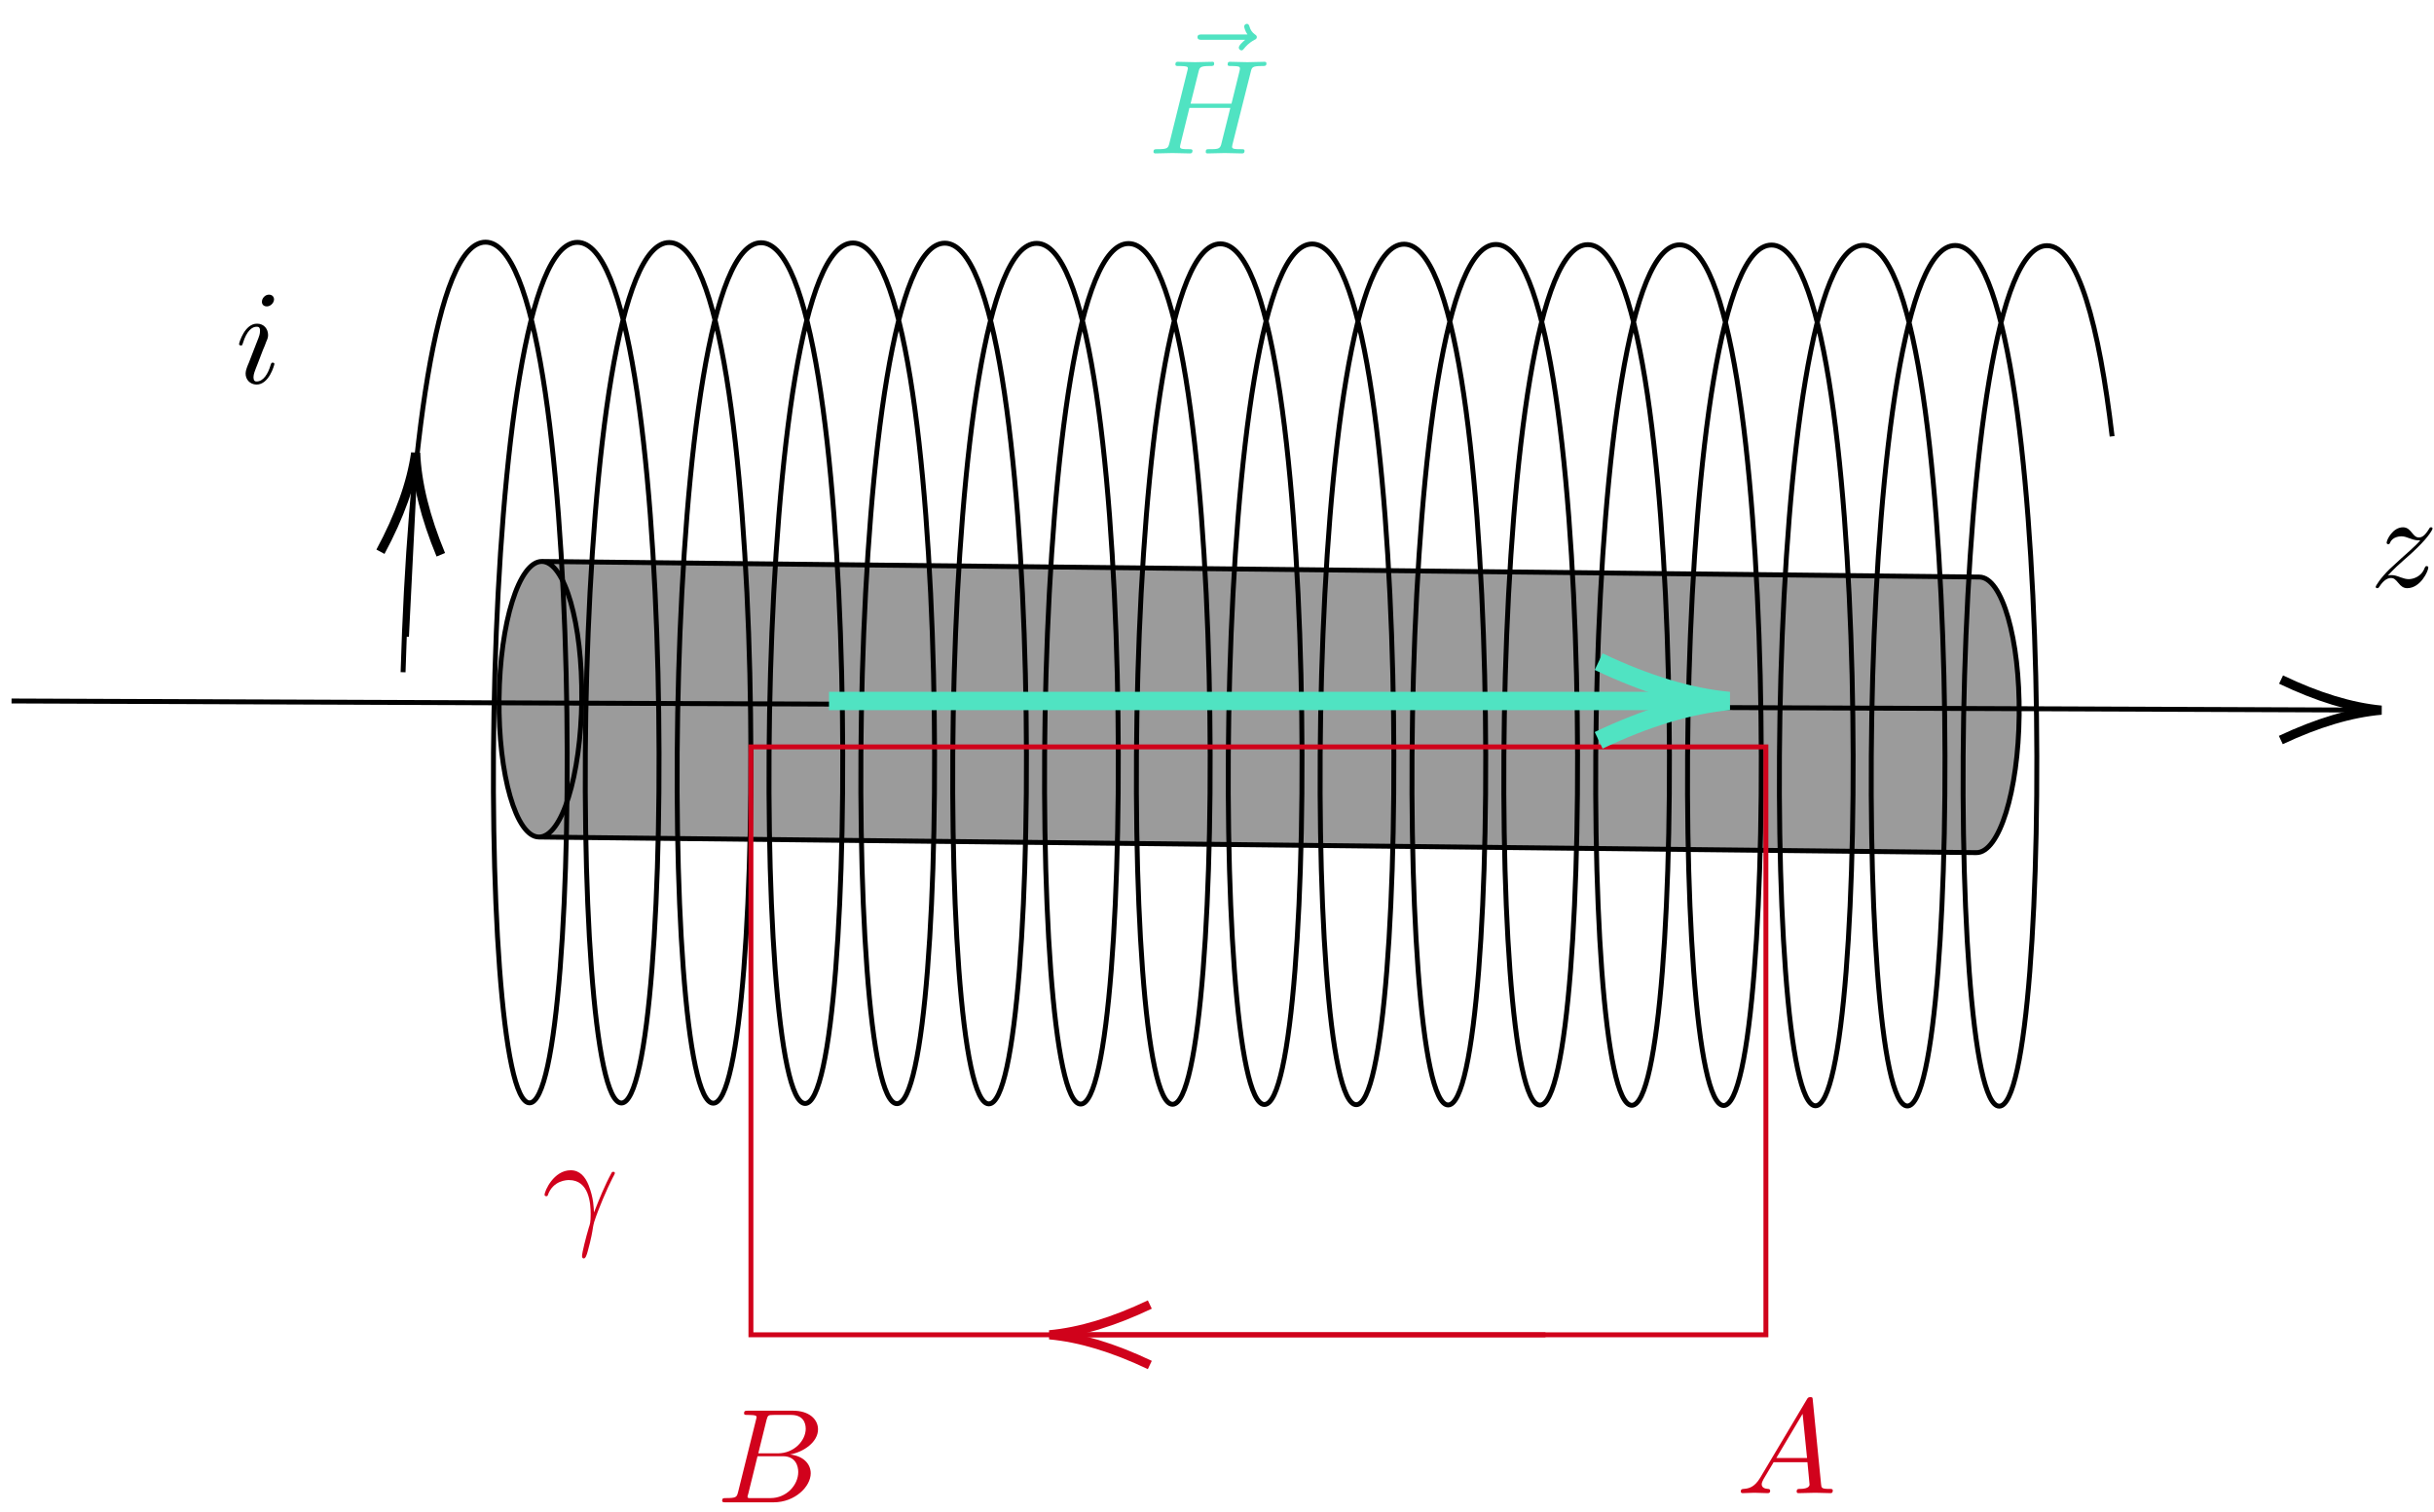 <?xml version="1.0" encoding="UTF-8"?>
<svg xmlns="http://www.w3.org/2000/svg" xmlns:xlink="http://www.w3.org/1999/xlink" width="198pt" height="123pt" viewBox="0 0 198 123" version="1.1">
<defs>
<g>
<symbol overflow="visible" id="glyph0-0">
<path style="stroke:none;" d=""/>
</symbol>
<symbol overflow="visible" id="glyph0-1">
<path style="stroke:none;" d="M 3.203 -6.766 C 3.203 -6.984 3.047 -7.156 2.797 -7.156 C 2.516 -7.172 2.219 -6.891 2.219 -6.594 C 2.203 -6.391 2.344 -6.203 2.609 -6.203 C 2.859 -6.188 3.188 -6.438 3.203 -6.766 Z M 2.312 -2.688 C 2.453 -3 2.453 -3.016 2.562 -3.312 C 2.656 -3.516 2.719 -3.672 2.719 -3.875 C 2.719 -4.375 2.375 -4.797 1.828 -4.797 C 0.812 -4.812 0.359 -3.234 0.359 -3.141 C 0.359 -3.031 0.469 -3.031 0.5 -3.031 C 0.609 -3.016 0.609 -3.031 0.672 -3.219 C 0.984 -4.234 1.438 -4.562 1.797 -4.547 C 1.891 -4.547 2.078 -4.547 2.062 -4.203 C 2.062 -3.969 1.984 -3.75 1.938 -3.641 C 1.828 -3.344 1.328 -2.094 1.156 -1.625 C 1.031 -1.344 0.891 -0.984 0.891 -0.766 C 0.875 -0.25 1.25 0.141 1.766 0.156 C 2.797 0.172 3.219 -1.422 3.234 -1.516 C 3.234 -1.625 3.125 -1.625 3.094 -1.625 C 2.984 -1.625 2.984 -1.594 2.922 -1.422 C 2.719 -0.734 2.344 -0.094 1.781 -0.094 C 1.609 -0.094 1.531 -0.203 1.531 -0.453 C 1.547 -0.719 1.609 -0.875 1.875 -1.547 Z M 2.312 -2.688 "/>
</symbol>
<symbol overflow="visible" id="glyph1-0">
<path style="stroke:none;" d=""/>
</symbol>
<symbol overflow="visible" id="glyph1-1">
<path style="stroke:none;" d="M 1.75 -0.844 C 1.641 -0.422 1.609 -0.344 0.75 -0.344 C 0.562 -0.344 0.453 -0.344 0.453 -0.125 C 0.453 0 0.562 0 0.75 0 L 4.641 0 C 6.375 0 7.656 -1.281 7.656 -2.359 C 7.656 -3.141 7.031 -3.781 5.969 -3.891 C 7.094 -4.094 8.25 -4.906 8.25 -5.938 C 8.25 -6.75 7.531 -7.453 6.219 -7.453 L 2.547 -7.453 C 2.344 -7.453 2.234 -7.453 2.234 -7.234 C 2.234 -7.109 2.328 -7.109 2.547 -7.109 C 2.562 -7.109 2.766 -7.109 2.953 -7.094 C 3.156 -7.062 3.25 -7.062 3.25 -6.922 C 3.25 -6.875 3.234 -6.844 3.203 -6.703 Z M 3.391 -3.984 L 4.062 -6.703 C 4.172 -7.078 4.188 -7.109 4.656 -7.109 L 6.062 -7.109 C 7.031 -7.109 7.25 -6.469 7.25 -5.984 C 7.25 -5.031 6.312 -3.984 4.984 -3.984 Z M 2.906 -0.344 C 2.75 -0.344 2.719 -0.344 2.656 -0.344 C 2.547 -0.359 2.516 -0.375 2.516 -0.453 C 2.516 -0.484 2.516 -0.516 2.578 -0.703 L 3.328 -3.75 L 5.391 -3.75 C 6.438 -3.75 6.641 -2.938 6.641 -2.469 C 6.641 -1.391 5.672 -0.344 4.391 -0.344 Z M 2.906 -0.344 "/>
</symbol>
<symbol overflow="visible" id="glyph1-2">
<path style="stroke:none;" d="M 1.953 -1.25 C 1.516 -0.531 1.094 -0.375 0.609 -0.344 C 0.484 -0.328 0.375 -0.328 0.375 -0.125 C 0.375 -0.047 0.438 0 0.531 0 C 0.812 0 1.156 -0.031 1.469 -0.031 C 1.828 -0.031 2.203 0 2.547 0 C 2.625 0 2.766 0 2.766 -0.203 C 2.766 -0.328 2.656 -0.344 2.578 -0.344 C 2.328 -0.359 2.078 -0.453 2.078 -0.719 C 2.078 -0.844 2.141 -0.969 2.219 -1.125 L 3.047 -2.516 L 5.797 -2.516 C 5.812 -2.297 5.969 -0.812 5.969 -0.703 C 5.969 -0.375 5.406 -0.344 5.188 -0.344 C 5.031 -0.344 4.922 -0.344 4.922 -0.125 C 4.922 0 5.047 0 5.078 0 C 5.516 0 5.984 -0.031 6.438 -0.031 C 6.703 -0.031 7.391 0 7.672 0 C 7.734 0 7.859 0 7.859 -0.219 C 7.859 -0.344 7.75 -0.344 7.609 -0.344 C 6.938 -0.344 6.938 -0.422 6.906 -0.734 L 6.234 -7.547 C 6.219 -7.766 6.219 -7.812 6.031 -7.812 C 5.859 -7.812 5.812 -7.734 5.75 -7.625 Z M 3.266 -2.859 L 5.406 -6.453 L 5.766 -2.859 Z M 3.266 -2.859 "/>
</symbol>
<symbol overflow="visible" id="glyph1-3">
<path style="stroke:none;" d="M 0.453 -2.766 C 0.875 -4.031 2.062 -4.031 2.188 -4.031 C 3.828 -4.031 3.953 -2.125 3.953 -1.266 C 3.953 -0.594 3.891 -0.422 3.812 -0.203 C 3.578 0.594 3.25 1.859 3.25 2.156 C 3.25 2.266 3.297 2.344 3.391 2.344 C 3.531 2.344 3.625 2.109 3.734 1.688 C 3.984 0.781 4.094 0.156 4.141 -0.188 C 4.172 -0.328 4.188 -0.469 4.234 -0.609 C 4.578 -1.688 5.281 -3.312 5.719 -4.172 C 5.797 -4.312 5.922 -4.547 5.922 -4.594 C 5.922 -4.703 5.812 -4.703 5.797 -4.703 C 5.766 -4.703 5.688 -4.703 5.656 -4.625 C 5.094 -3.594 4.656 -2.5 4.219 -1.391 C 4.203 -1.734 4.203 -2.562 3.781 -3.625 C 3.516 -4.281 3.078 -4.828 2.328 -4.828 C 0.953 -4.828 0.203 -3.156 0.203 -2.828 C 0.203 -2.719 0.297 -2.719 0.406 -2.719 Z M 0.453 -2.766 "/>
</symbol>
<symbol overflow="visible" id="glyph1-4">
<path style="stroke:none;" d="M 1.453 -0.906 C 2.047 -1.531 2.359 -1.812 2.75 -2.156 C 2.75 -2.156 3.422 -2.734 3.812 -3.125 C 4.859 -4.141 5.094 -4.672 5.094 -4.719 C 5.094 -4.828 5 -4.828 4.969 -4.828 C 4.891 -4.828 4.859 -4.797 4.812 -4.703 C 4.484 -4.172 4.25 -4 3.984 -4 C 3.734 -4 3.594 -4.172 3.438 -4.359 C 3.234 -4.609 3.047 -4.828 2.688 -4.828 C 1.859 -4.828 1.359 -3.812 1.359 -3.578 C 1.359 -3.516 1.391 -3.453 1.5 -3.453 C 1.594 -3.453 1.609 -3.516 1.641 -3.578 C 1.844 -4.078 2.469 -4.094 2.562 -4.094 C 2.797 -4.094 3 -4.016 3.25 -3.922 C 3.688 -3.766 3.812 -3.766 4.094 -3.766 C 3.703 -3.297 2.781 -2.516 2.578 -2.328 L 1.594 -1.422 C 0.844 -0.688 0.469 -0.062 0.469 0.016 C 0.469 0.125 0.578 0.125 0.594 0.125 C 0.688 0.125 0.703 0.094 0.781 -0.016 C 1.031 -0.406 1.359 -0.703 1.703 -0.703 C 1.953 -0.703 2.062 -0.594 2.328 -0.281 C 2.516 -0.047 2.719 0.125 3.031 0.125 C 4.109 0.125 4.75 -1.266 4.75 -1.562 C 4.75 -1.609 4.703 -1.672 4.609 -1.672 C 4.516 -1.672 4.5 -1.609 4.453 -1.531 C 4.203 -0.812 3.516 -0.609 3.156 -0.609 C 2.938 -0.609 2.734 -0.672 2.516 -0.75 C 2.141 -0.891 1.969 -0.938 1.75 -0.938 C 1.719 -0.938 1.547 -0.938 1.453 -0.906 Z M 1.453 -0.906 "/>
</symbol>
<symbol overflow="visible" id="glyph1-5">
<path style="stroke:none;" d="M 5.859 -6.484 C 5.703 -6.344 5.344 -6.047 5.344 -5.844 C 5.344 -5.734 5.453 -5.625 5.562 -5.625 C 5.656 -5.625 5.719 -5.703 5.766 -5.766 C 5.906 -5.938 6.156 -6.234 6.625 -6.484 C 6.703 -6.516 6.812 -6.578 6.812 -6.703 C 6.812 -6.812 6.734 -6.875 6.656 -6.922 C 6.422 -7.094 6.297 -7.281 6.219 -7.547 C 6.188 -7.641 6.156 -7.781 6 -7.781 C 5.844 -7.781 5.781 -7.641 5.781 -7.562 C 5.781 -7.5 5.875 -7.156 6.047 -6.922 L 2.359 -6.922 C 2.188 -6.922 1.984 -6.922 1.984 -6.703 C 1.984 -6.484 2.188 -6.484 2.359 -6.484 Z M 5.859 -6.484 "/>
</symbol>
<symbol overflow="visible" id="glyph1-6">
<path style="stroke:none;" d="M 8.328 -6.609 C 8.422 -7 8.438 -7.109 9.234 -7.109 C 9.516 -7.109 9.609 -7.109 9.609 -7.328 C 9.609 -7.453 9.484 -7.453 9.453 -7.453 C 9.156 -7.453 8.359 -7.422 8.062 -7.422 C 7.75 -7.422 6.969 -7.453 6.656 -7.453 C 6.562 -7.453 6.453 -7.453 6.453 -7.234 C 6.453 -7.109 6.547 -7.109 6.75 -7.109 C 6.766 -7.109 6.984 -7.109 7.172 -7.094 C 7.359 -7.062 7.453 -7.062 7.453 -6.922 C 7.453 -6.875 7.453 -6.844 7.422 -6.703 L 6.766 -4.047 L 3.438 -4.047 L 4.078 -6.609 C 4.172 -7 4.203 -7.109 5 -7.109 C 5.281 -7.109 5.359 -7.109 5.359 -7.328 C 5.359 -7.453 5.25 -7.453 5.219 -7.453 C 4.906 -7.453 4.125 -7.422 3.812 -7.422 C 3.5 -7.422 2.719 -7.453 2.406 -7.453 C 2.328 -7.453 2.203 -7.453 2.203 -7.234 C 2.203 -7.109 2.297 -7.109 2.516 -7.109 C 2.531 -7.109 2.734 -7.109 2.922 -7.094 C 3.125 -7.062 3.219 -7.062 3.219 -6.922 C 3.219 -6.875 3.203 -6.844 3.172 -6.703 L 1.719 -0.844 C 1.609 -0.422 1.578 -0.344 0.719 -0.344 C 0.531 -0.344 0.422 -0.344 0.422 -0.125 C 0.422 0 0.562 0 0.578 0 C 0.891 0 1.656 -0.031 1.969 -0.031 C 2.188 -0.031 2.438 -0.016 2.656 -0.016 C 2.906 -0.016 3.141 0 3.375 0 C 3.453 0 3.594 0 3.594 -0.219 C 3.594 -0.344 3.484 -0.344 3.281 -0.344 C 2.875 -0.344 2.578 -0.344 2.578 -0.531 C 2.578 -0.594 2.594 -0.656 2.609 -0.719 L 3.344 -3.703 L 6.672 -3.703 C 6.219 -1.891 5.969 -0.859 5.922 -0.703 C 5.812 -0.344 5.609 -0.344 4.922 -0.344 C 4.766 -0.344 4.672 -0.344 4.672 -0.125 C 4.672 0 4.797 0 4.828 0 C 5.125 0 5.906 -0.031 6.203 -0.031 C 6.438 -0.031 6.672 -0.016 6.906 -0.016 C 7.141 -0.016 7.391 0 7.609 0 C 7.703 0 7.828 0 7.828 -0.219 C 7.828 -0.344 7.734 -0.344 7.531 -0.344 C 7.125 -0.344 6.812 -0.344 6.812 -0.531 C 6.812 -0.594 6.844 -0.656 6.844 -0.719 Z M 8.328 -6.609 "/>
</symbol>
</g>
</defs>
<g id="surface1">
<path style="fill-rule:nonzero;fill:rgb(60.782%,60.782%,60.782%);fill-opacity:1;stroke-width:0.399;stroke-linecap:butt;stroke-linejoin:miter;stroke:rgb(0%,0%,0%);stroke-opacity:1;stroke-miterlimit:10;" d="M 183.999 -82.797 L 300.929 -84.066 C 302.784 -84.082 304.233 -89.121 304.167 -95.312 C 304.097 -101.5 302.546 -106.5 300.683 -106.484 L 183.753 -105.215 C 181.901 -105.199 180.444 -100.164 180.511 -93.977 C 180.577 -87.781 182.14 -82.781 183.999 -82.797 C 185.854 -82.82 187.304 -87.855 187.237 -94.043 C 187.167 -100.238 185.612 -105.238 183.753 -105.215 " transform="matrix(1,0,0,-1,-139.913,-37.125)"/>
<path style="fill:none;stroke-width:0.399;stroke-linecap:butt;stroke-linejoin:miter;stroke:rgb(0%,0%,0%);stroke-opacity:1;stroke-miterlimit:10;" d="M 172.702 -91.809 C 173.21 -74.309 175.304 -56.809 179.413 -56.824 C 187.632 -56.84 187.476 -126.848 182.991 -126.84 C 178.507 -126.824 178.663 -56.816 186.886 -56.84 C 195.104 -56.855 194.948 -126.859 190.464 -126.852 C 185.979 -126.848 186.136 -56.84 194.354 -56.855 C 202.577 -56.879 202.417 -126.883 197.936 -126.867 C 193.452 -126.859 193.608 -56.855 201.827 -56.871 C 210.046 -56.891 209.89 -126.898 205.409 -126.891 C 200.925 -126.875 201.081 -56.871 209.3 -56.891 C 217.518 -56.906 217.362 -126.914 212.878 -126.906 C 208.397 -126.898 208.554 -56.887 216.772 -56.906 C 224.991 -56.922 224.835 -126.938 220.351 -126.922 C 215.87 -126.914 216.026 -56.906 224.245 -56.922 C 232.464 -56.945 232.308 -126.949 227.823 -126.938 C 223.339 -126.93 223.499 -56.922 231.718 -56.938 C 239.936 -56.961 239.78 -126.965 235.296 -126.957 C 230.811 -126.941 230.968 -56.938 239.19 -56.961 C 247.409 -56.973 247.253 -126.98 242.768 -126.973 C 238.284 -126.965 238.44 -56.961 246.659 -56.973 C 254.882 -56.996 254.722 -127.004 250.241 -126.988 C 245.757 -126.98 245.913 -56.973 254.132 -56.988 C 262.351 -57.012 262.194 -127.02 257.714 -127.012 C 253.229 -126.996 253.386 -56.988 261.604 -57.012 C 269.823 -57.027 269.667 -127.031 265.183 -127.023 C 260.702 -127.012 260.858 -57.004 269.077 -57.027 C 277.296 -57.043 277.14 -127.047 272.655 -127.039 C 268.175 -127.031 268.331 -57.027 276.55 -57.043 C 284.768 -57.062 284.612 -127.07 280.128 -127.055 C 275.643 -127.047 275.804 -57.043 284.022 -57.059 C 292.241 -57.078 292.085 -127.086 287.601 -127.078 C 283.116 -127.062 283.272 -57.059 291.495 -57.078 C 299.714 -57.094 299.554 -127.102 295.073 -127.094 C 290.589 -127.086 290.745 -57.07 298.964 -57.094 C 307.186 -57.109 307.026 -127.121 302.546 -127.109 C 298.061 -127.102 298.218 -57.094 306.436 -57.109 C 308.94 -57.117 310.667 -63.602 311.729 -72.621 " transform="matrix(1,0,0,-1,-139.913,-37.125)"/>
<path style="fill:none;stroke-width:0.399;stroke-linecap:butt;stroke-linejoin:miter;stroke:rgb(81.569%,0.783%,10.587%);stroke-opacity:1;stroke-miterlimit:10;" d="M 200.999 -97.883 L 283.565 -97.883 L 283.565 -145.707 L 200.999 -145.707 Z M 200.999 -97.883 " transform="matrix(1,0,0,-1,-139.913,-37.125)"/>
<path style="fill:none;stroke-width:0.399;stroke-linecap:butt;stroke-linejoin:miter;stroke:rgb(0%,0%,0%);stroke-opacity:1;stroke-miterlimit:10;" d="M 140.851 -94.148 L 332.136 -94.887 " transform="matrix(1,0,0,-1,-139.913,-37.125)"/>
<path style="fill:none;stroke-width:0.747;stroke-linecap:butt;stroke-linejoin:miter;stroke:rgb(0%,0%,0%);stroke-opacity:1;stroke-miterlimit:10;" d="M 325.452 -97.324 C 328.433 -95.922 331.155 -95.109 333.628 -94.895 C 331.155 -94.66 328.44 -93.828 325.472 -92.406 " transform="matrix(1,0,0,-1,-139.913,-37.125)"/>
<path style="fill:none;stroke-width:0.399;stroke-linecap:butt;stroke-linejoin:miter;stroke:rgb(0%,0%,0%);stroke-opacity:1;stroke-miterlimit:10;" d="M 172.979 -88.918 L 173.651 -75.469 " transform="matrix(1,0,0,-1,-139.913,-37.125)"/>
<path style="fill:none;stroke-width:0.747;stroke-linecap:butt;stroke-linejoin:miter;stroke:rgb(0%,0%,0%);stroke-opacity:1;stroke-miterlimit:10;" d="M 175.772 -82.254 C 174.511 -79.211 173.827 -76.453 173.726 -73.973 C 173.378 -76.434 172.421 -79.109 170.862 -82.008 " transform="matrix(1,0,0,-1,-139.913,-37.125)"/>
<path style="fill:none;stroke-width:0.399;stroke-linecap:butt;stroke-linejoin:miter;stroke:rgb(81.569%,0.783%,10.587%);stroke-opacity:1;stroke-miterlimit:10;" d="M 265.632 -145.707 L 226.776 -145.707 " transform="matrix(1,0,0,-1,-139.913,-37.125)"/>
<path style="fill:none;stroke-width:0.747;stroke-linecap:butt;stroke-linejoin:miter;stroke:rgb(81.569%,0.783%,10.587%);stroke-opacity:1;stroke-miterlimit:10;" d="M 233.448 -143.246 C 230.476 -144.66 227.757 -145.48 225.284 -145.707 C 227.757 -145.93 230.476 -146.75 233.448 -148.164 " transform="matrix(1,0,0,-1,-139.913,-37.125)"/>
<path style="fill:none;stroke-width:1.494;stroke-linecap:butt;stroke-linejoin:miter;stroke:rgb(31.374%,89.02%,76.076%);stroke-opacity:1;stroke-miterlimit:10;" d="M 207.351 -94.148 L 278.335 -94.148 " transform="matrix(1,0,0,-1,-139.913,-37.125)"/>
<path style="fill:none;stroke-width:1.494;stroke-linecap:butt;stroke-linejoin:miter;stroke:rgb(31.374%,89.02%,76.076%);stroke-opacity:1;stroke-miterlimit:10;" d="M 269.96 -97.348 C 273.823 -95.508 277.362 -94.441 280.577 -94.148 C 277.362 -93.855 273.823 -92.789 269.96 -90.949 " transform="matrix(1,0,0,-1,-139.913,-37.125)"/>
<g style="fill:rgb(0%,0%,0%);fill-opacity:1;">
  <use xlink:href="#glyph0-1" x="19.089" y="31.127"/>
</g>
<g style="fill:rgb(81.999%,0.999%,10.999%);fill-opacity:1;">
  <use xlink:href="#glyph1-1" x="58.294" y="122.21"/>
</g>
<g style="fill:rgb(81.999%,0.999%,10.999%);fill-opacity:1;">
  <use xlink:href="#glyph1-2" x="141.233" y="121.463"/>
</g>
<g style="fill:rgb(81.999%,0.999%,10.999%);fill-opacity:1;">
  <use xlink:href="#glyph1-3" x="44.097" y="100.026"/>
</g>
<g style="fill:rgb(0%,0%,0%);fill-opacity:1;">
  <use xlink:href="#glyph1-4" x="192.789" y="47.722"/>
</g>
<g style="fill:rgb(31.374%,89.02%,76.076%);fill-opacity:1;">
  <use xlink:href="#glyph1-5" x="95.429" y="9.723"/>
</g>
<g style="fill:rgb(31.374%,89.02%,76.076%);fill-opacity:1;">
  <use xlink:href="#glyph1-6" x="93.412" y="12.48"/>
</g>
</g>
</svg>
<!--Rendered by QuickLaTeX.com-->